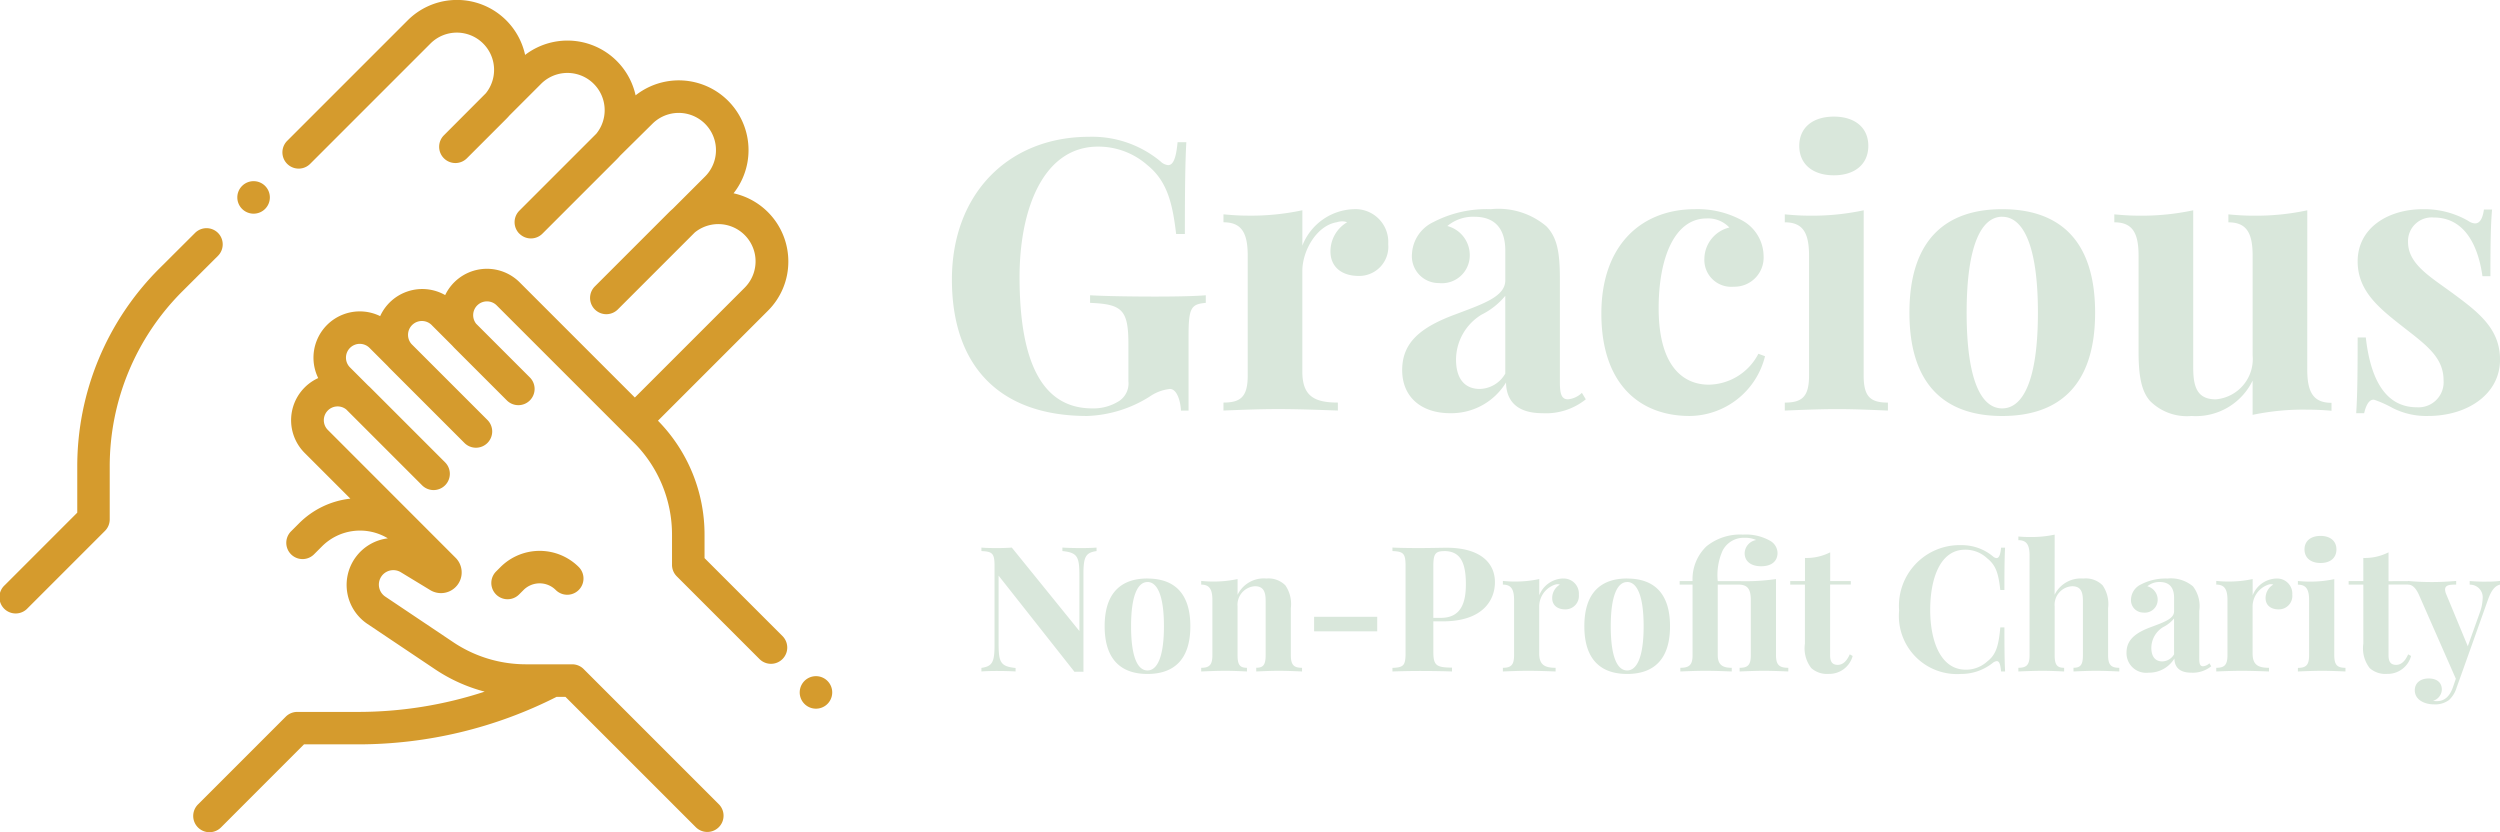 <svg xmlns="http://www.w3.org/2000/svg" width="171.499" height="57.092" viewBox="0 0 171.499 57.092">
  <g id="logo_white" transform="translate(-69.675 -45)">
    <g id="_756748" data-name="756748" transform="translate(69.675 45)">
      <path id="Path_18" data-name="Path 18" d="M14.956,140.687a1.115,1.115,0,0,0-1.577,0l-2.408,2.4A19.176,19.176,0,0,0,5.3,156.746v3.128L.327,164.849A1.115,1.115,0,1,0,1.9,166.426l5.3-5.3a1.115,1.115,0,0,0,.327-.788v-3.589a16.96,16.96,0,0,1,5.013-12.086l2.407-2.4A1.115,1.115,0,0,0,14.956,140.687Z" transform="translate(0 -124.707)" fill="#d59b2d"/>
      <path id="Path_19" data-name="Path 19" d="M146.334,113.362a1.115,1.115,0,1,0,0-1.578,1.111,1.111,0,0,0,0,1.578Z" transform="translate(-129.725 -99.03)" fill="#d59b2d"/>
      <path id="Path_20" data-name="Path 20" d="M159.827,17.936a4.787,4.787,0,0,0-3.757-4.675,4.785,4.785,0,0,0-6.72-6.72,4.786,4.786,0,0,0-7.58-2.773A4.782,4.782,0,0,0,133.712,1.4l-8.264,8.264a1.115,1.115,0,1,0,1.577,1.577l8.264-8.264A2.556,2.556,0,0,1,139.075,6.4L136.2,9.282a1.115,1.115,0,0,0,0,1.577l0,0,0,0a1.115,1.115,0,0,0,1.577,0l2.7-2.7c.079-.079.154-.162.227-.245l2.161-2.161a2.556,2.556,0,0,1,3.788,3.423l-5.278,5.278a1.115,1.115,0,0,0,0,1.577l.005,0,0,0a1.115,1.115,0,0,0,1.577,0l5.1-5.1c.08-.08.155-.162.228-.247L150.5,8.495a2.556,2.556,0,0,1,3.615,3.615L151.9,14.323c-.084.073-.167.149-.247.228l-5.1,5.1a1.115,1.115,0,0,0,0,1.577l0,0,0,0a1.115,1.115,0,0,0,1.577,0l5.278-5.278a2.556,2.556,0,0,1,3.423,3.788l-7.533,7.533-7.9-7.9a3.176,3.176,0,0,0-5.111.873,3.175,3.175,0,0,0-4.46,1.443,3.176,3.176,0,0,0-4.25,4.25,3.176,3.176,0,0,0-.928,5.137l3.134,3.134a5.88,5.88,0,0,0-3.517,1.69l-.552.552a1.115,1.115,0,1,0,1.577,1.577l.552-.552a3.686,3.686,0,0,1,4.511-.544,3.22,3.22,0,0,0-1.4,5.871l4.635,3.108a11.2,11.2,0,0,0,3.408,1.537,27.854,27.854,0,0,1-8.658,1.391h-4.2a1.115,1.115,0,0,0-.788.327l-6.022,6.022a1.115,1.115,0,1,0,1.577,1.577l5.695-5.7h3.737a30.108,30.108,0,0,0,13.593-3.26h.606l8.943,8.942a1.115,1.115,0,1,0,1.577-1.577l-9.27-9.27a1.115,1.115,0,0,0-.788-.327h0l-3.148,0h-.013a8.958,8.958,0,0,1-5.006-1.523l-4.635-3.108a.992.992,0,0,1,1.067-1.673l2,1.215a1.419,1.419,0,0,0,1.739-2.217L128.243,29.5a.946.946,0,0,1,1.254-1.413l5.206,5.206a1.115,1.115,0,0,0,1.577,0l0,0,0,0a1.115,1.115,0,0,0,0-1.577l-5.126-5.126c-.049-.049-.1-.095-.15-.139l-1.232-1.232a.947.947,0,1,1,1.339-1.339l1.233,1.233c.045.051.091.1.139.149l5.126,5.126a1.115,1.115,0,0,0,1.577,0l0,0,0,0a1.115,1.115,0,0,0,0-1.577l-5.206-5.206A.946.946,0,0,1,135.4,22.34l1.379,1.379c.045.051.091.1.139.15l3.6,3.6a1.115,1.115,0,0,0,1.577,0l0,0,0,0a1.115,1.115,0,0,0,0-1.577l-3.682-3.682a.946.946,0,0,1,1.413-1.254l8.689,8.689h0l.7.7a8.928,8.928,0,0,1,2.633,6.368l0,2.035a1.115,1.115,0,0,0,.327.79l5.674,5.674a1.115,1.115,0,0,0,1.577-1.577l-5.347-5.347,0-1.572a11.141,11.141,0,0,0-3.195-7.855l7.534-7.534A4.749,4.749,0,0,0,159.827,17.936Z" transform="translate(-105.748 -0.001)" fill="#d59b2d"/>
      <path id="Path_21" data-name="Path 21" d="M493.9,416.29a1.115,1.115,0,1,0,.327.788A1.115,1.115,0,0,0,493.9,416.29Z" transform="translate(-437.137 -369.579)" fill="#d59b2d"/>
      <path id="Path_22" data-name="Path 22" d="M302.9,340l-.308.308a1.115,1.115,0,1,0,1.577,1.577l.308-.308a1.563,1.563,0,0,1,2.207,0A1.115,1.115,0,0,0,308.262,340,3.8,3.8,0,0,0,302.9,340Z" transform="translate(-268.561 -301.104)" fill="#d59b2d"/>
    </g>
    <g id="Group_64" data-name="Group 64" transform="translate(61 -0.115)">
      <path id="Path_33" data-name="Path 33" d="M8.314-8.5c-.252.023-.668.035-1.043.035-.434,0-.99-.012-1.3-.035v.24c1.061.105,1.166.41,1.166,1.729v3.756L2.5-8.5c-.281.023-.656.035-1.037.035S.668-8.473.416-8.5v.24c.762.035.9.158.9,1.031v5.4c0,1.16-.135,1.477-.9,1.582V0c.252-.023.668-.035,1.043-.035.434,0,.99.012,1.3.035V-.24C1.7-.346,1.594-.65,1.594-1.969V-6.574L6.8.023c.117-.006.223-.006.328-.006s.2,0,.287.006v-6.7c0-1.16.135-1.477.9-1.582Zm3.492,2.121c-1.723,0-2.936.9-2.936,3.275S10.084.17,11.807.17s2.941-.891,2.941-3.27S13.535-6.375,11.807-6.375Zm0,.24c.656,0,1.131.891,1.131,3.035S12.463-.07,11.807-.07,10.682-.949,10.682-3.1,11.156-6.135,11.807-6.135Zm8.139-.24a2,2,0,0,0-1.957,1.119V-6.34a7.788,7.788,0,0,1-1.752.17c-.24,0-.492-.018-.744-.041v.252c.58,0,.768.34.768,1.061v3.785c0,.668-.211.861-.768.861V0c.316-.012,1.037-.047,1.652-.047.586,0,1.207.035,1.488.047V-.252c-.475,0-.645-.193-.645-.861V-4.459a1.275,1.275,0,0,1,1.189-1.389c.6,0,.738.4.738,1v3.732c0,.668-.17.861-.645.861V0c.293-.012.943-.047,1.559-.047.586,0,1.277.035,1.582.047V-.252c-.557,0-.768-.193-.768-.861V-4.348a2.263,2.263,0,0,0-.375-1.559A1.632,1.632,0,0,0,19.945-6.375Zm7.623,3.627v-1h-4.33v1Zm3.85-.686h.639c2.83,0,3.586-1.523,3.586-2.684,0-1.395-1.09-2.367-3.322-2.367-.3,0-1.1.023-1.887.023-.674,0-1.418-.012-1.822-.035v.24c.756.035.9.158.9,1.031v5.953c0,.873-.135,1-.9,1.031V0c.521-.018,1.213-.035,1.9-.035.855,0,1.693.018,2.186.035V-.264C31.635-.275,31.418-.4,31.418-1.342Zm.744-4.822c1.09,0,1.488.756,1.488,2.268,0,1.225-.3,2.314-1.717,2.314h-.516V-7.225C31.418-8.051,31.547-8.256,32.162-8.256Zm8.145,1.881a1.809,1.809,0,0,0-1.623,1.154V-6.34a7.788,7.788,0,0,1-1.752.17c-.24,0-.492-.018-.744-.041v.252c.58,0,.768.34.768,1.061v3.785c0,.668-.211.861-.768.861V0c.328-.012,1.061-.047,1.717-.047.756,0,1.535.035,1.9.047V-.252c-.756,0-1.125-.211-1.125-.984V-4.412a1.589,1.589,0,0,1,1.09-1.547.609.609,0,0,1,.17-.029.447.447,0,0,1,.158.029,1.069,1.069,0,0,0-.527.926c0,.469.334.773.9.773A.923.923,0,0,0,41.4-5.268,1.038,1.038,0,0,0,40.307-6.375Zm4.406,0c-1.723,0-2.936.9-2.936,3.275S42.99.17,44.713.17s2.941-.891,2.941-3.27S46.441-6.375,44.713-6.375Zm0,.24c.656,0,1.131.891,1.131,3.035S45.369-.07,44.713-.07,43.588-.949,43.588-3.1,44.063-6.135,44.713-6.135Zm7.91-3.252a3.671,3.671,0,0,0-2.473.809A3.111,3.111,0,0,0,49.2-6.2h-.885v.24H49.2v4.846c0,.668-.229.861-.838.861V0c.334-.012,1.025-.047,1.74-.047.686,0,1.418.035,1.787.047V-.252c-.6,0-.961-.182-.961-.861V-5.959h1.43c.639,0,.838.34.838,1.061v3.785c0,.668-.205.861-.768.861V0c.322-.012,1.031-.047,1.67-.047s1.348.035,1.67.047V-.252c-.609,0-.844-.193-.844-.861V-6.34a14.7,14.7,0,0,1-2.566.141h-1.43a4.115,4.115,0,0,1,.328-2.08,1.627,1.627,0,0,1,1.535-.891,1.785,1.785,0,0,1,.773.152.953.953,0,0,0-.791.9c0,.551.422.9,1.131.9.727,0,1.125-.352,1.125-.92a.985.985,0,0,0-.486-.814A3.373,3.373,0,0,0,52.623-9.387ZM58.641-6.2V-8.174a3.584,3.584,0,0,1-1.729.387V-6.2H55.9v.24h1.008V-1.91a2.217,2.217,0,0,0,.434,1.676,1.618,1.618,0,0,0,1.2.4,1.661,1.661,0,0,0,1.641-1.23l-.2-.111c-.234.533-.527.721-.82.721-.352,0-.527-.176-.527-.668v-4.84h1.418V-6.2Zm8.977-2.467a4.164,4.164,0,0,0-4.248,4.488A3.985,3.985,0,0,0,67.605.17,3.477,3.477,0,0,0,69.82-.609a.5.5,0,0,1,.252-.1c.17,0,.246.217.293.709h.275c-.035-.639-.047-1.5-.047-3.023h-.281c-.111,1.172-.258,1.84-.879,2.32a2.159,2.159,0,0,1-1.494.58c-1.717,0-2.437-1.951-2.437-4.1,0-2.121.668-4.131,2.391-4.131a2.175,2.175,0,0,1,1.518.592c.621.492.773,1.072.9,2.174h.281c0-1.465.012-2.291.047-2.906h-.275c-.047.492-.141.715-.311.715a.406.406,0,0,1-.234-.105A3.331,3.331,0,0,0,67.617-8.666Zm6.422-.721a7.743,7.743,0,0,1-1.752.164c-.234,0-.486-.012-.738-.035v.252c.58,0,.768.34.768,1.055v6.838c0,.668-.211.861-.768.861V0c.316-.012,1.037-.047,1.652-.047.586,0,1.207.035,1.488.047V-.252c-.475,0-.65-.193-.65-.861V-4.459a1.273,1.273,0,0,1,1.2-1.389c.6,0,.738.4.738,1v3.732c0,.668-.17.861-.645.861V0c.293-.012.943-.047,1.559-.047.586,0,1.277.035,1.582.047V-.252c-.557,0-.768-.193-.768-.861V-4.348a2.263,2.263,0,0,0-.375-1.559A1.632,1.632,0,0,0,76-6.375a2,2,0,0,0-1.963,1.113Zm7.734,3.012a3.659,3.659,0,0,0-1.822.41,1.178,1.178,0,0,0-.674,1,.849.849,0,0,0,.85.926.882.882,0,0,0,.979-.861.952.952,0,0,0-.709-.943,1.268,1.268,0,0,1,.855-.293c.709,0,.979.445.979,1.072v.938c0,.516-.691.744-1.576,1.078-1.113.41-1.687.9-1.687,1.764A1.346,1.346,0,0,0,80.484.082a2.027,2.027,0,0,0,1.77-.973c.006.516.275.973,1.154.973a2.007,2.007,0,0,0,1.371-.439l-.123-.205a.73.73,0,0,1-.439.205c-.193,0-.258-.146-.258-.533V-4.154a2.226,2.226,0,0,0-.428-1.682A2.35,2.35,0,0,0,81.773-6.375Zm.457,5.2a.957.957,0,0,1-.809.486c-.428,0-.75-.27-.75-.932a1.675,1.675,0,0,1,.814-1.424,2.283,2.283,0,0,0,.744-.592Zm7.014-5.2a1.809,1.809,0,0,0-1.623,1.154V-6.34a7.788,7.788,0,0,1-1.752.17c-.24,0-.492-.018-.744-.041v.252c.58,0,.768.34.768,1.061v3.785c0,.668-.211.861-.768.861V0c.328-.012,1.061-.047,1.717-.047.756,0,1.535.035,1.9.047V-.252c-.756,0-1.125-.211-1.125-.984V-4.412a1.589,1.589,0,0,1,1.09-1.547.609.609,0,0,1,.17-.029.447.447,0,0,1,.158.029,1.069,1.069,0,0,0-.527.926c0,.469.334.773.9.773a.923.923,0,0,0,.932-1.008A1.038,1.038,0,0,0,89.244-6.375ZM92.279-9.3c-.674,0-1.1.352-1.1.926s.422.932,1.1.932,1.09-.352,1.09-.932S92.941-9.3,92.279-9.3Zm.943,2.965a7.788,7.788,0,0,1-1.752.17c-.24,0-.492-.018-.744-.041v.252c.58,0,.768.34.768,1.061v3.785c0,.668-.211.861-.768.861V0c.316-.012,1.037-.047,1.658-.047s1.3.035,1.605.047V-.252c-.562,0-.768-.193-.768-.861Zm3.721.141V-8.174a3.584,3.584,0,0,1-1.729.387V-6.2H94.207v.24h1.008V-1.91a2.217,2.217,0,0,0,.434,1.676,1.618,1.618,0,0,0,1.2.4,1.661,1.661,0,0,0,1.641-1.23l-.2-.111c-.234.533-.527.721-.82.721-.352,0-.527-.176-.527-.668v-4.84h1.418V-6.2Zm6.727.035c-.322,0-.791-.012-1.16-.047v.252A.864.864,0,0,1,103.4-5a3.086,3.086,0,0,1-.193.955l-.826,2.314L100.91-5.279a.934.934,0,0,1-.088-.34c0-.334.369-.34.762-.34v-.252c-.48.041-1.025.076-1.664.076-.545,0-1.125-.023-1.646-.076v.252c.176,0,.457.059.744.674L101.561.5l-.2.58c-.229.662-.609.955-1.09.955A1.141,1.141,0,0,1,100,2.01a.83.83,0,0,0,.6-.768c0-.5-.363-.762-.9-.762-.58,0-.955.316-.955.809,0,.691.727.967,1.3.967a1.588,1.588,0,0,0,1.049-.3,1.9,1.9,0,0,0,.521-.855l.463-1.289,1.688-4.74c.252-.715.527-.955.826-1.031v-.252A6.889,6.889,0,0,1,103.67-6.164Z" transform="translate(75.584 91.178)" fill="#d9e7db"/>
      <path id="Path_35" data-name="Path 35" d="M11.387-34.284c-5.5,0-9.411,3.873-9.411,9.792,0,5.88,3.213,9.36,9.284,9.36a8.566,8.566,0,0,0,4.267-1.321,3.03,3.03,0,0,1,1.4-.533c.508,0,.737.889.762,1.486h.521v-5.156c0-1.918.191-2.146,1.181-2.235v-.521c-.787.063-2.032.089-3.492.089-1.4,0-3.378-.025-4.445-.089v.521c2.184.089,2.629.457,2.629,2.819v2.553a1.441,1.441,0,0,1-.635,1.359,3.283,3.283,0,0,1-1.841.508c-3.213,0-4.991-2.769-4.991-9.017,0-4.572,1.587-8.941,5.385-8.941a5.094,5.094,0,0,1,3.4,1.283c1.346,1.092,1.714,2.629,1.956,4.712h.6c0-3.175.025-4.966.1-6.3h-.6c-.1,1.079-.292,1.575-.648,1.575a.859.859,0,0,1-.521-.254A7.339,7.339,0,0,0,11.387-34.284Zm18.148,4.966a3.92,3.92,0,0,0-3.518,2.5v-2.426a16.88,16.88,0,0,1-3.8.368c-.521,0-1.067-.038-1.613-.089v.546c1.257,0,1.664.737,1.664,2.3v8.2c0,1.448-.457,1.867-1.664,1.867v.546c.711-.025,2.3-.1,3.721-.1,1.638,0,3.327.076,4.127.1v-.546c-1.638,0-2.438-.457-2.438-2.134v-6.883c0-1.4.978-3.124,2.362-3.353a1.32,1.32,0,0,1,.368-.063.97.97,0,0,1,.343.063,2.317,2.317,0,0,0-1.143,2.007c0,1.016.724,1.676,1.943,1.676a2,2,0,0,0,2.019-2.184A2.251,2.251,0,0,0,29.536-29.318Zm9.411,0a7.93,7.93,0,0,0-3.95.889,2.554,2.554,0,0,0-1.46,2.172,1.841,1.841,0,0,0,1.841,2.007A1.911,1.911,0,0,0,37.5-26.118a2.064,2.064,0,0,0-1.537-2.045,2.747,2.747,0,0,1,1.854-.635c1.537,0,2.121.965,2.121,2.324v2.032c0,1.118-1.5,1.613-3.416,2.337-2.413.889-3.658,1.943-3.658,3.823s1.346,2.959,3.289,2.959a4.393,4.393,0,0,0,3.835-2.108c.013,1.118.6,2.108,2.5,2.108a4.351,4.351,0,0,0,2.972-.952l-.267-.444a1.583,1.583,0,0,1-.952.444c-.419,0-.559-.317-.559-1.156V-24.5c0-1.816-.165-2.857-.927-3.645A5.093,5.093,0,0,0,38.946-29.318Zm.991,11.278a2.074,2.074,0,0,1-1.753,1.054c-.927,0-1.626-.584-1.626-2.019a3.63,3.63,0,0,1,1.765-3.086,4.948,4.948,0,0,0,1.613-1.283ZM52.954-29.318c-3.683,0-6.426,2.464-6.426,7.163,0,4.877,2.667,7.023,6.058,7.023a5.382,5.382,0,0,0,5.169-4.1L57.3-19.4a3.906,3.906,0,0,1-3.4,2.121c-1.714,0-3.442-1.206-3.442-5.245,0-3.531,1.13-6.159,3.289-6.159a2.009,2.009,0,0,1,1.562.622,2.235,2.235,0,0,0-1.714,2.134A1.841,1.841,0,0,0,55.6-24a2,2,0,0,0,2.057-2.1,2.82,2.82,0,0,0-1.435-2.426A6.336,6.336,0,0,0,52.954-29.318Zm9.525-6.35c-1.46,0-2.375.762-2.375,2.007s.914,2.019,2.375,2.019c1.435,0,2.362-.762,2.362-2.019S63.914-35.668,62.479-35.668Zm2.045,6.426a16.88,16.88,0,0,1-3.8.368c-.521,0-1.067-.038-1.613-.089v.546c1.257,0,1.664.737,1.664,2.3v8.2c0,1.448-.457,1.867-1.664,1.867v.546c.686-.025,2.248-.1,3.594-.1s2.819.076,3.48.1v-.546c-1.219,0-1.664-.419-1.664-1.867Zm9.5-.076c-3.734,0-6.363,1.956-6.363,7.1s2.629,7.087,6.363,7.087,6.375-1.93,6.375-7.087S77.77-29.318,74.024-29.318Zm0,.521c1.422,0,2.451,1.93,2.451,6.579s-1.029,6.566-2.451,6.566-2.438-1.9-2.438-6.566S72.614-28.8,74.024-28.8Zm20.93-.444a16.8,16.8,0,0,1-3.8.368c-.521,0-1.067-.038-1.613-.089v.546c1.257,0,1.664.737,1.664,2.3v6.833a2.775,2.775,0,0,1-2.527,3.01c-1.3,0-1.549-.889-1.549-2.184V-29.242a16.88,16.88,0,0,1-3.8.368c-.521,0-1.067-.038-1.613-.089v.546c1.257,0,1.664.737,1.664,2.3v6.591c0,1.714.216,2.718.787,3.365a3.571,3.571,0,0,0,2.845,1.029,4.325,4.325,0,0,0,4.191-2.426v2.349a16.858,16.858,0,0,1,3.8-.356c.521,0,1.067.025,1.613.076v-.546c-1.257,0-1.664-.737-1.664-2.286Zm7.925-.076c-2.362,0-4.47,1.27-4.47,3.581,0,2.1,1.562,3.277,3.264,4.61,1.5,1.168,2.629,2.019,2.629,3.543a1.721,1.721,0,0,1-1.829,1.854c-2.184,0-3.188-1.968-3.505-4.788h-.559c0,2.629-.025,4.077-.1,5.194h.546c.127-.559.343-.927.635-.927a.371.371,0,0,1,.114.025,7.882,7.882,0,0,1,1.206.546,5.093,5.093,0,0,0,2.438.546c2.68,0,4.928-1.486,4.928-3.861,0-2.057-1.372-3.175-3.111-4.458-1.6-1.194-3.2-2.057-3.2-3.619a1.624,1.624,0,0,1,1.765-1.676c2.222,0,3.073,2.108,3.34,4.026h.546c0-2.311.025-3.581.114-4.572h-.559c-.089.648-.3.952-.61.952a.907.907,0,0,1-.47-.178A6.052,6.052,0,0,0,102.878-29.318Z" transform="translate(72 88.783)" fill="#d9e7db"/>
    </g>
  </g>
</svg>
